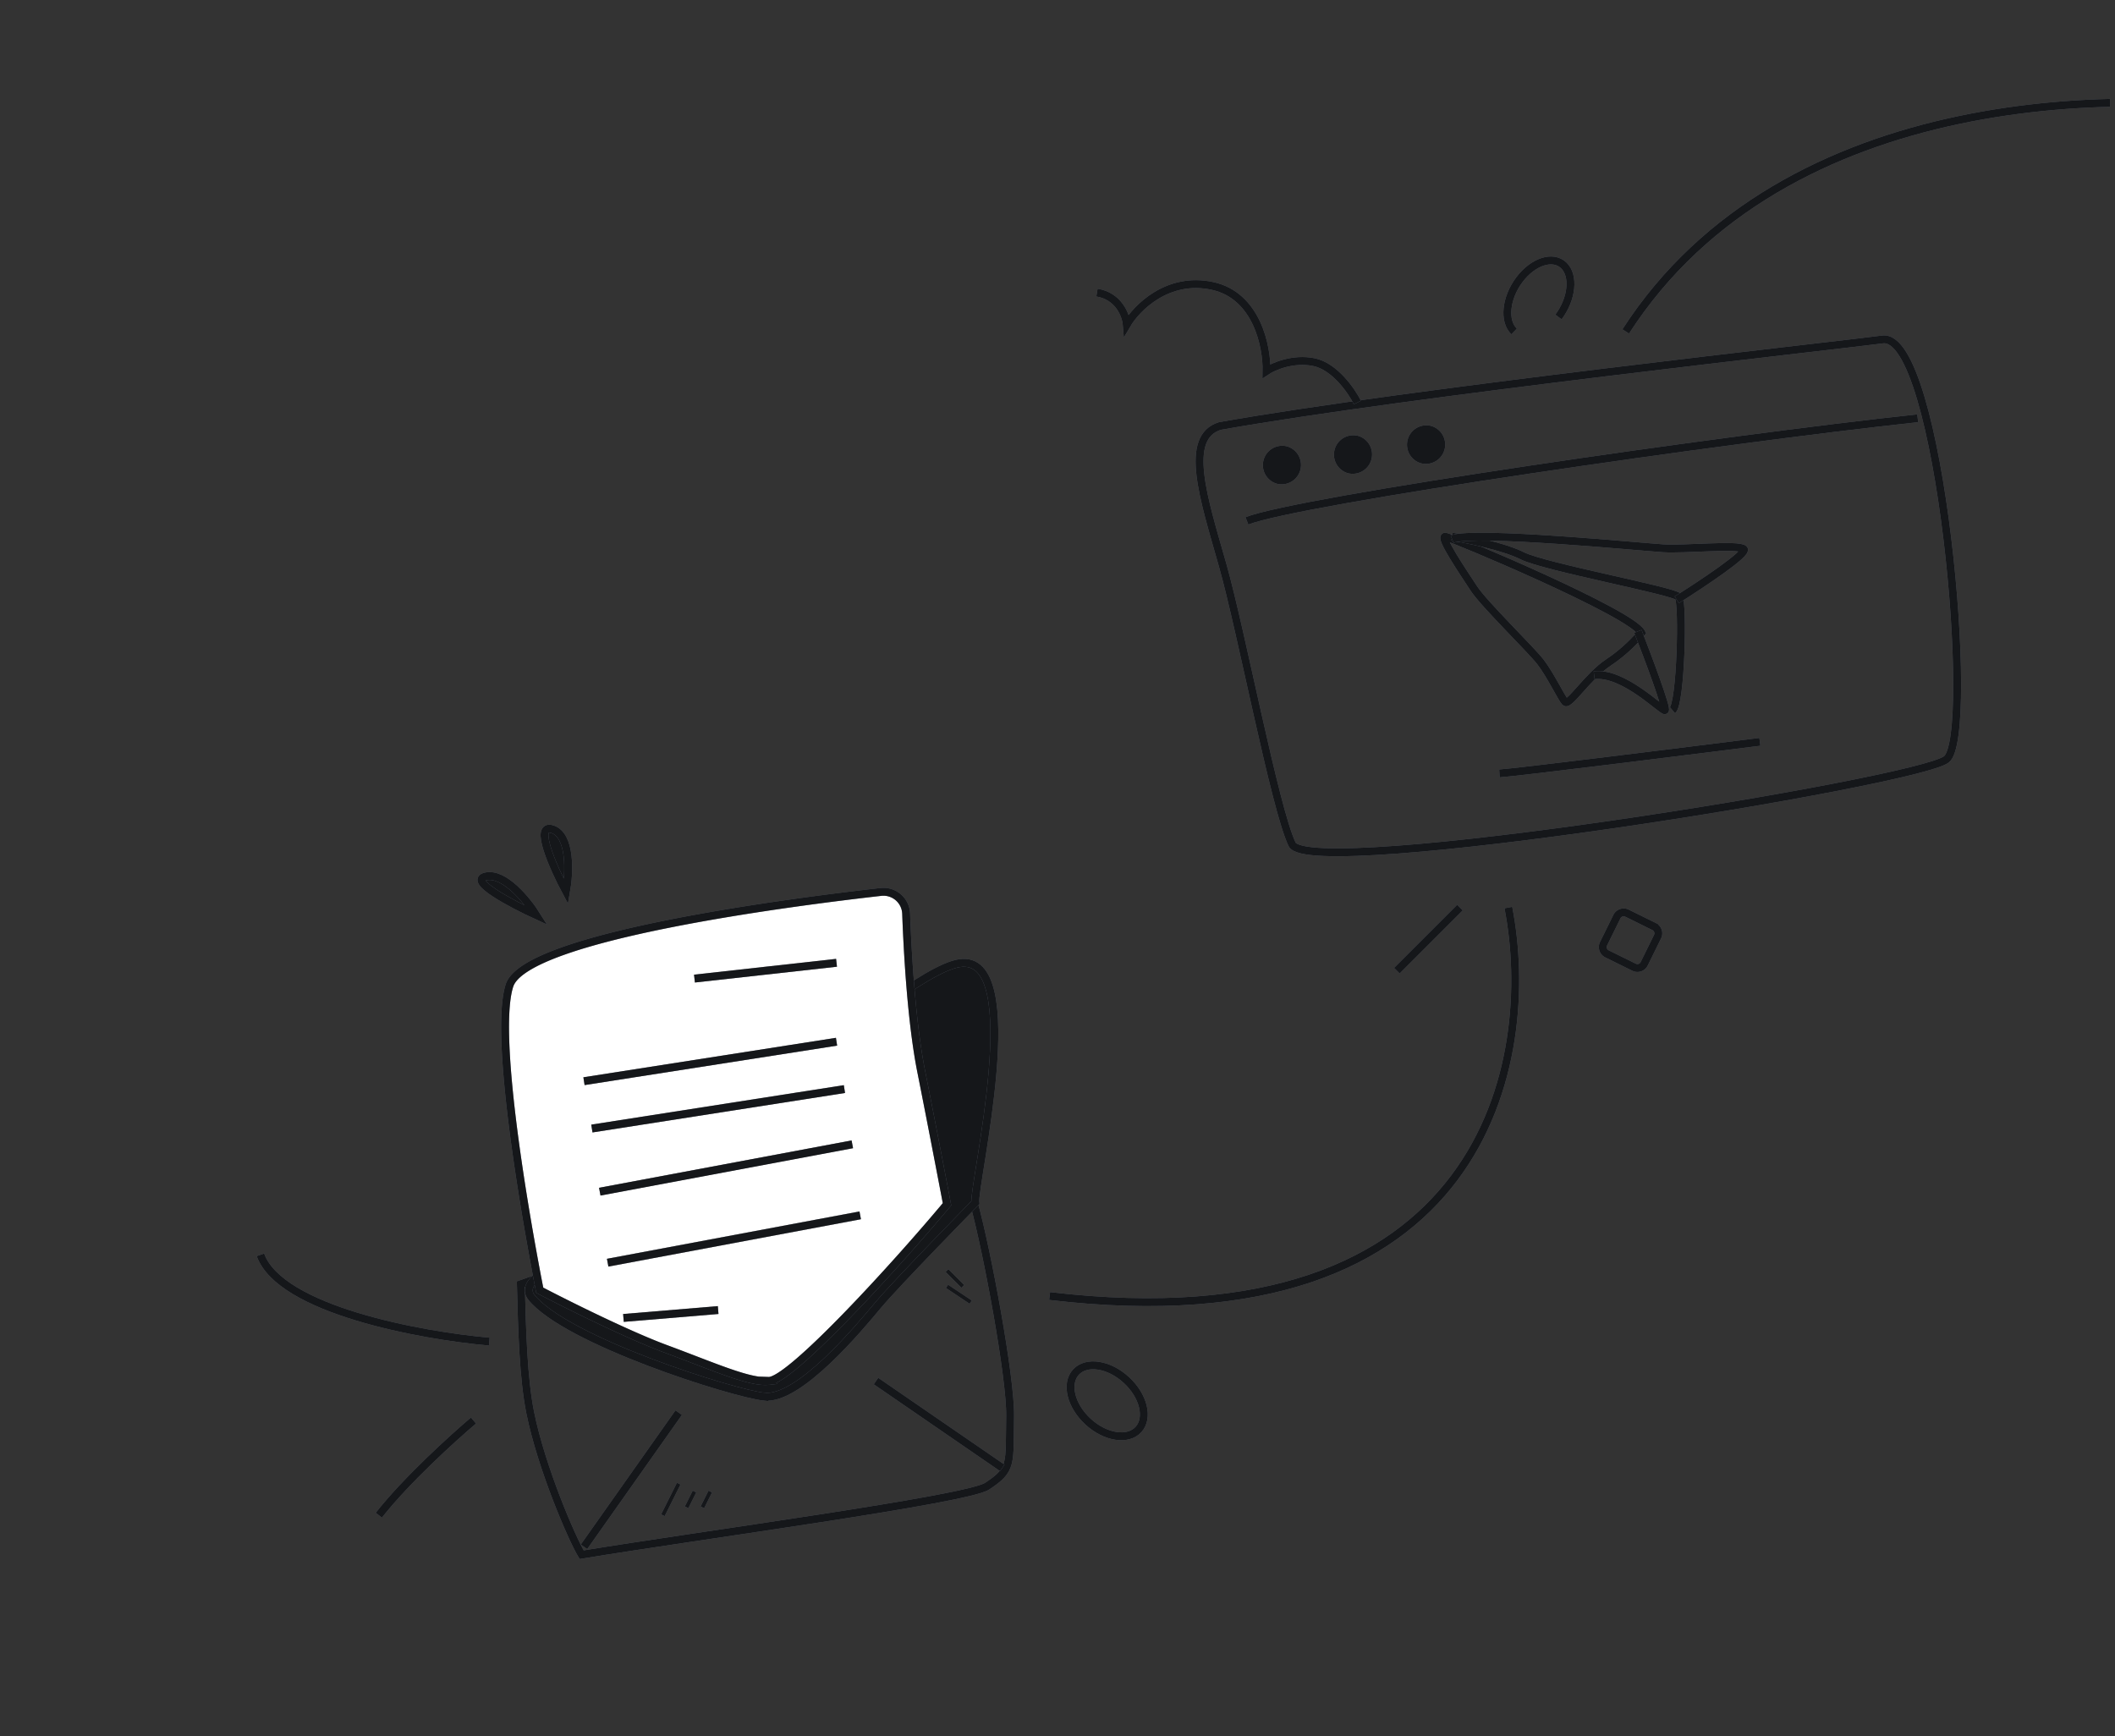<svg width="268" height="220" viewBox="0 0 268 220" fill="none" xmlns="http://www.w3.org/2000/svg"><rect x="0" y="0" width="268" height="220" fill="#333333" stroke="none"/><g clip-path="url(#clip0_3620_67284)"><path d="M197.479 40.168c1.733-2.314 2.029-5.246.66-6.549-1.369-1.303-3.885-.482-5.618 1.832-1.734 2.314-2.029 5.246-.66 6.549" stroke="#6B7280"/><path d="M197.479 40.168c1.733-2.314 2.029-5.246.66-6.549-1.369-1.303-3.885-.482-5.618 1.832-1.734 2.314-2.029 5.246-.66 6.549" stroke="#000" stroke-opacity=".8"/><path d="M144.258 181.138c1.338-1.461.649-4.273-1.539-6.281-2.188-2.009-5.046-2.453-6.383-.993-1.338 1.46-.648 4.272 1.539 6.281 2.188 2.008 5.046 2.453 6.383.993z" stroke="#6B7280"/><path d="M144.258 181.138c1.338-1.461.649-4.273-1.539-6.281-2.188-2.009-5.046-2.453-6.383-.993-1.338 1.46-.648 4.272 1.539 6.281 2.188 2.008 5.046 2.453 6.383.993z" stroke="#000" stroke-opacity=".8"/><path d="M206.166 115.712l3.433 1.694a.959.959 0 01.435 1.283l-1.693 3.437a.956.956 0 01-1.281.435l-3.433-1.694a.959.959 0 01-.435-1.283l1.693-3.437a.956.956 0 011.281-.435z" stroke="#6B7280"/><path d="M206.166 115.712l3.433 1.694a.959.959 0 01.435 1.283l-1.693 3.437a.956.956 0 01-1.281.435l-3.433-1.694a.959.959 0 01-.435-1.283l1.693-3.437a.956.956 0 011.281-.435z" stroke="#000" stroke-opacity=".8"/><path d="M68 116c-1.168-1.869-4.09-5.474-6.443-4.948-2.353.524 3.315 3.517 6.443 4.948z" fill="#6B7280"/><path d="M68 116c-1.168-1.869-4.09-5.474-6.443-4.948-2.353.524 3.315 3.517 6.443 4.948z" fill="#000" fill-opacity=".8"/><path d="M68 116c-1.168-1.869-4.09-5.474-6.443-4.948-2.353.524 3.315 3.517 6.443 4.948z" stroke="#6B7280"/><path d="M68 116c-1.168-1.869-4.09-5.474-6.443-4.948-2.353.524 3.315 3.517 6.443 4.948z" stroke="#000" stroke-opacity=".8"/><path d="M71.732 113c.42-2.325.657-7.167-1.749-7.931-2.405-.763.163 4.969 1.749 7.931z" fill="#6B7280"/><path d="M71.732 113c.42-2.325.657-7.167-1.749-7.931-2.405-.763.163 4.969 1.749 7.931z" fill="#000" fill-opacity=".8"/><path d="M71.732 113c.42-2.325.657-7.167-1.749-7.931-2.405-.763.163 4.969 1.749 7.931z" stroke="#6B7280"/><path d="M71.732 113c.42-2.325.657-7.167-1.749-7.931-2.405-.763.163 4.969 1.749 7.931z" stroke="#000" stroke-opacity=".8"/><path d="M290 14.821c-19.613-3.955-63.87-4.057-84 27.179" stroke="#6B7280"/><path d="M290 14.821c-19.613-3.955-63.87-4.057-84 27.179" stroke="#000" stroke-opacity=".8"/><path d="M67.196 179.05c-.894-4.399-1.05-10.573-1.196-16.339 10.148-3.72 36.463-10.752 45.304-12.104 8.842-1.352 11.84-.334 12.13 1.944 1.627 5.875 4.649 22.046 4.564 26.915-.107 6.087.326 6.728-2.924 8.858-2.6 1.704-36.6 6.245-51.373 8.676-1.264-2.102-5.095-11.007-6.505-17.95z" stroke="#6B7280"/><path d="M67.196 179.05c-.894-4.399-1.05-10.573-1.196-16.339 10.148-3.72 36.463-10.752 45.304-12.104 8.842-1.352 11.84-.334 12.13 1.944 1.627 5.875 4.649 22.046 4.564 26.915-.107 6.087.326 6.728-2.924 8.858-2.6 1.704-36.6 6.245-51.373 8.676-1.264-2.102-5.095-11.007-6.505-17.95z" stroke="#000" stroke-opacity=".8"/><path d="M86 179l-12 17" stroke="#6B7280"/><path d="M86 179l-12 17" stroke="#000" stroke-opacity=".8"/><path d="M86 188l-2 4" stroke="#6B7280" stroke-width=".5"/><path d="M86 188l-2 4" stroke="#000" stroke-opacity=".8" stroke-width=".5"/><path d="M88 189l-1 2" stroke="#6B7280" stroke-width=".5"/><path d="M88 189l-1 2" stroke="#000" stroke-opacity=".8" stroke-width=".5"/><path d="M90 189l-1 2" stroke="#6B7280" stroke-width=".5"/><path d="M90 189l-1 2" stroke="#000" stroke-opacity=".8" stroke-width=".5"/><path d="M120 161l2 2" stroke="#6B7280" stroke-width=".5"/><path d="M120 161l2 2" stroke="#000" stroke-opacity=".8" stroke-width=".5"/><path d="M120 163l3 2" stroke="#6B7280" stroke-width=".5"/><path d="M120 163l3 2" stroke="#000" stroke-opacity=".8" stroke-width=".5"/><path d="M111 175l16 11" stroke="#6B7280"/><path d="M111 175l16 11" stroke="#000" stroke-opacity=".8"/><path d="M96.847 176.983c-3.968-.416-25.125-7.096-29.53-12.618-.764-.957-.04-2.111 1.038-2.698 12.05-6.553 44.902-38.347 53.217-39.622 8.787-1.347 1.732 28.082 2.02 30.354 0 0-9.954 10.151-12.319 12.978-2.364 2.825-10.004 12.071-14.426 11.606z" fill="#6B7280"/><path d="M96.847 176.983c-3.968-.416-25.125-7.096-29.53-12.618-.764-.957-.04-2.111 1.038-2.698 12.05-6.553 44.902-38.347 53.217-39.622 8.787-1.347 1.732 28.082 2.02 30.354 0 0-9.954 10.151-12.319 12.978-2.364 2.825-10.004 12.071-14.426 11.606z" fill="#000" fill-opacity=".8"/><path d="M96.847 176.983c-3.968-.416-25.125-7.096-29.53-12.618-.764-.957-.04-2.111 1.038-2.698 12.05-6.553 44.902-38.347 53.217-39.622 8.787-1.347 1.732 28.082 2.02 30.354 0 0-9.954 10.151-12.319 12.978-2.364 2.825-10.004 12.071-14.426 11.606z" stroke="#6B7280"/><path d="M96.847 176.983c-3.968-.416-25.125-7.096-29.53-12.618-.764-.957-.04-2.111 1.038-2.698 12.05-6.553 44.902-38.347 53.217-39.622 8.787-1.347 1.732 28.082 2.02 30.354 0 0-9.954 10.151-12.319 12.978-2.364 2.825-10.004 12.071-14.426 11.606z" stroke="#000" stroke-opacity=".8"/><path d="M97.393 174.979c2.722.096 16.318-14.842 22.607-22.385 0 0-2.009-10.53-3.258-16.77-1.267-6.326-1.748-15.355-1.919-20.045a2.879 2.879 0 00-3.197-2.76c-10.635 1.2-45.02 5.552-47.068 11.849-2.425 7.454 3.836 38.622 3.836 38.622 3.307 1.729 11.131 5.637 15.972 7.428 6.052 2.239 10.633 4.314 13.027 4.061z" fill="#fff"/><path d="M97.393 174.979c2.722.096 16.318-14.842 22.607-22.385 0 0-2.009-10.53-3.258-16.77-1.267-6.326-1.748-15.355-1.919-20.045a2.879 2.879 0 00-3.197-2.76c-10.635 1.2-45.02 5.552-47.068 11.849-2.425 7.454 3.836 38.622 3.836 38.622 3.307 1.729 11.131 5.637 15.972 7.428 6.052 2.239 10.633 4.314 13.027 4.061z" stroke="#6B7280"/><path d="M97.393 174.979c2.722.096 16.318-14.842 22.607-22.385 0 0-2.009-10.53-3.258-16.77-1.267-6.326-1.748-15.355-1.919-20.045a2.879 2.879 0 00-3.197-2.76c-10.635 1.2-45.02 5.552-47.068 11.849-2.425 7.454 3.836 38.622 3.836 38.622 3.307 1.729 11.131 5.637 15.972 7.428 6.052 2.239 10.633 4.314 13.027 4.061z" stroke="#000" stroke-opacity=".8"/><path d="M106 122l-18 2" stroke="#6B7280"/><path d="M106 122l-18 2" stroke="#000" stroke-opacity=".8"/><path d="M106 132l-32 5" stroke="#6B7280"/><path d="M106 132l-32 5" stroke="#000" stroke-opacity=".8"/><path d="M107 138l-32 5" stroke="#6B7280"/><path d="M107 138l-32 5" stroke="#000" stroke-opacity=".8"/><path d="M108 145l-32 6" stroke="#6B7280"/><path d="M108 145l-32 6" stroke="#000" stroke-opacity=".8"/><path d="M109 154l-32 6" stroke="#6B7280"/><path d="M109 154l-32 6" stroke="#000" stroke-opacity=".8"/><path d="M91 166l-12 1" stroke="#6B7280"/><path d="M91 166l-12 1" stroke="#000" stroke-opacity=".8"/><path d="M238.548 43.013c-5.81.772-59.927 6.704-83.966 10.965-4.649 1.446-2.063 9.163.328 17.574 2.391 8.411 6.609 30.82 8.814 35.433 2.205 4.613 79.094-7.832 82.908-10.76 3.816-2.928-.824-54.176-8.084-53.212z" stroke="#6B7280"/><path d="M238.548 43.013c-5.81.772-59.927 6.704-83.966 10.965-4.649 1.446-2.063 9.163.328 17.574 2.391 8.411 6.609 30.82 8.814 35.433 2.205 4.613 79.094-7.832 82.908-10.76 3.816-2.928-.824-54.176-8.084-53.212z" stroke="#000" stroke-opacity=".8"/><path d="M243 53c-24.656 2.647-78.36 10.408-85 13" stroke="#6B7280"/><path d="M243 53c-24.656 2.647-78.36 10.408-85 13" stroke="#000" stroke-opacity=".8"/><path d="M223 94c-10.158 1.283-30.978 3.88-33 4" stroke="#6B7280"/><path d="M223 94c-10.158 1.283-30.978 3.88-33 4" stroke="#000" stroke-opacity=".8"/><path d="M180.015 58.693a2.455 2.455 0 011.321-4.727 2.456 2.456 0 011.701 3.025 2.452 2.452 0 01-3.022 1.702z" fill="#6B7280"/><path d="M180.015 58.693a2.455 2.455 0 011.321-4.727 2.456 2.456 0 011.701 3.025 2.452 2.452 0 01-3.022 1.702z" fill="#000" fill-opacity=".8"/><path d="M170.784 59.959a2.455 2.455 0 011.322-4.728 2.455 2.455 0 01-1.322 4.728z" fill="#6B7280"/><path d="M170.784 59.959a2.455 2.455 0 011.322-4.728 2.455 2.455 0 01-1.322 4.728z" fill="#000" fill-opacity=".8"/><path d="M161.778 61.291a2.455 2.455 0 011.322-4.728 2.455 2.455 0 01-1.322 4.728z" fill="#6B7280"/><path d="M161.778 61.291a2.455 2.455 0 011.322-4.728 2.455 2.455 0 01-1.322 4.728z" fill="#000" fill-opacity=".8"/><path d="M203.803 83.949c2.054-1.353 3.654-3.075 4.197-3.767-1.281-2.514-23.875-12.004-24.828-12.177-.953-.173 2.313 4.605 3.589 6.566 1.277 1.96 7.16 7.666 8.419 9.285 1.258 1.619 2.639 4.522 3.136 5.088.495.566 2.919-3.304 5.487-4.995z" stroke="#6B7280"/><path d="M203.803 83.949c2.054-1.353 3.654-3.075 4.197-3.767-1.281-2.514-23.875-12.004-24.828-12.177-.953-.173 2.313 4.605 3.589 6.566 1.277 1.96 7.16 7.666 8.419 9.285 1.258 1.619 2.639 4.522 3.136 5.088.495.566 2.919-3.304 5.487-4.995z" stroke="#000" stroke-opacity=".8"/><path d="M207.544 80c1.291 3.316 3.784 9.957 3.42 10-.455.053-5.26-4.885-8.964-4.444" stroke="#6B7280"/><path d="M207.544 80c1.291 3.316 3.784 9.957 3.42 10-.455.053-5.26-4.885-8.964-4.444" stroke="#000" stroke-opacity=".8"/><path d="M184 68c2.019.332 6.62 1.28 8.873 2.42 2.818 1.426 19.223 4.455 19.821 5.206.598.75.307 13.465-.763 14.374" stroke="#6B7280"/><path d="M184 68c2.019.332 6.62 1.28 8.873 2.42 2.818 1.426 19.223 4.455 19.821 5.206.598.75.307 13.465-.763 14.374" stroke="#000" stroke-opacity=".8"/><path d="M212.469 76c3.087-1.936 9.103-5.931 8.487-6.428-.77-.622-7.456.078-10.22-.097-2.763-.175-23.885-2.243-26.736-1.165" stroke="#6B7280"/><path d="M212.469 76c3.087-1.936 9.103-5.931 8.487-6.428-.77-.622-7.456.078-10.22-.097-2.763-.175-23.885-2.243-26.736-1.165" stroke="#000" stroke-opacity=".8"/><path d="M191.128 115c3.746 19.143-2.636 55.787-58.128 49.223" stroke="#6B7280"/><path d="M191.128 115c3.746 19.143-2.636 55.787-58.128 49.223" stroke="#000" stroke-opacity=".8"/><path d="M62 170c-8.622-.758-26.492-4.02-29-11" stroke="#6B7280"/><path d="M62 170c-8.622-.758-26.492-4.02-29-11" stroke="#000" stroke-opacity=".8"/><path d="M60 180c-2.557 2.159-8.537 7.581-12 12" stroke="#6B7280"/><path d="M60 180c-2.557 2.159-8.537 7.581-12 12" stroke="#000" stroke-opacity=".8"/><path d="M185 115l-8 8" stroke="#6B7280"/><path d="M185 115l-8 8" stroke="#000" stroke-opacity=".8"/><path d="M172 51c-.742-1.484-2.886-4.584-5.517-5.115-2.632-.53-5.096.537-5.999 1.137.065-3.094-1.22-9.585-6.871-10.797-5.651-1.213-9.58 2.778-10.839 4.925-.096-1.168-.987-3.618-3.774-4.073" stroke="#6B7280"/><path d="M172 51c-.742-1.484-2.886-4.584-5.517-5.115-2.632-.53-5.096.537-5.999 1.137.065-3.094-1.22-9.585-6.871-10.797-5.651-1.213-9.58 2.778-10.839 4.925-.096-1.168-.987-3.618-3.774-4.073" stroke="#000" stroke-opacity=".8"/></g><defs><clipPath id="clip0_3620_67284"><path fill="#fff" d="M0 0h267.37v220H0z"/></clipPath></defs></svg>